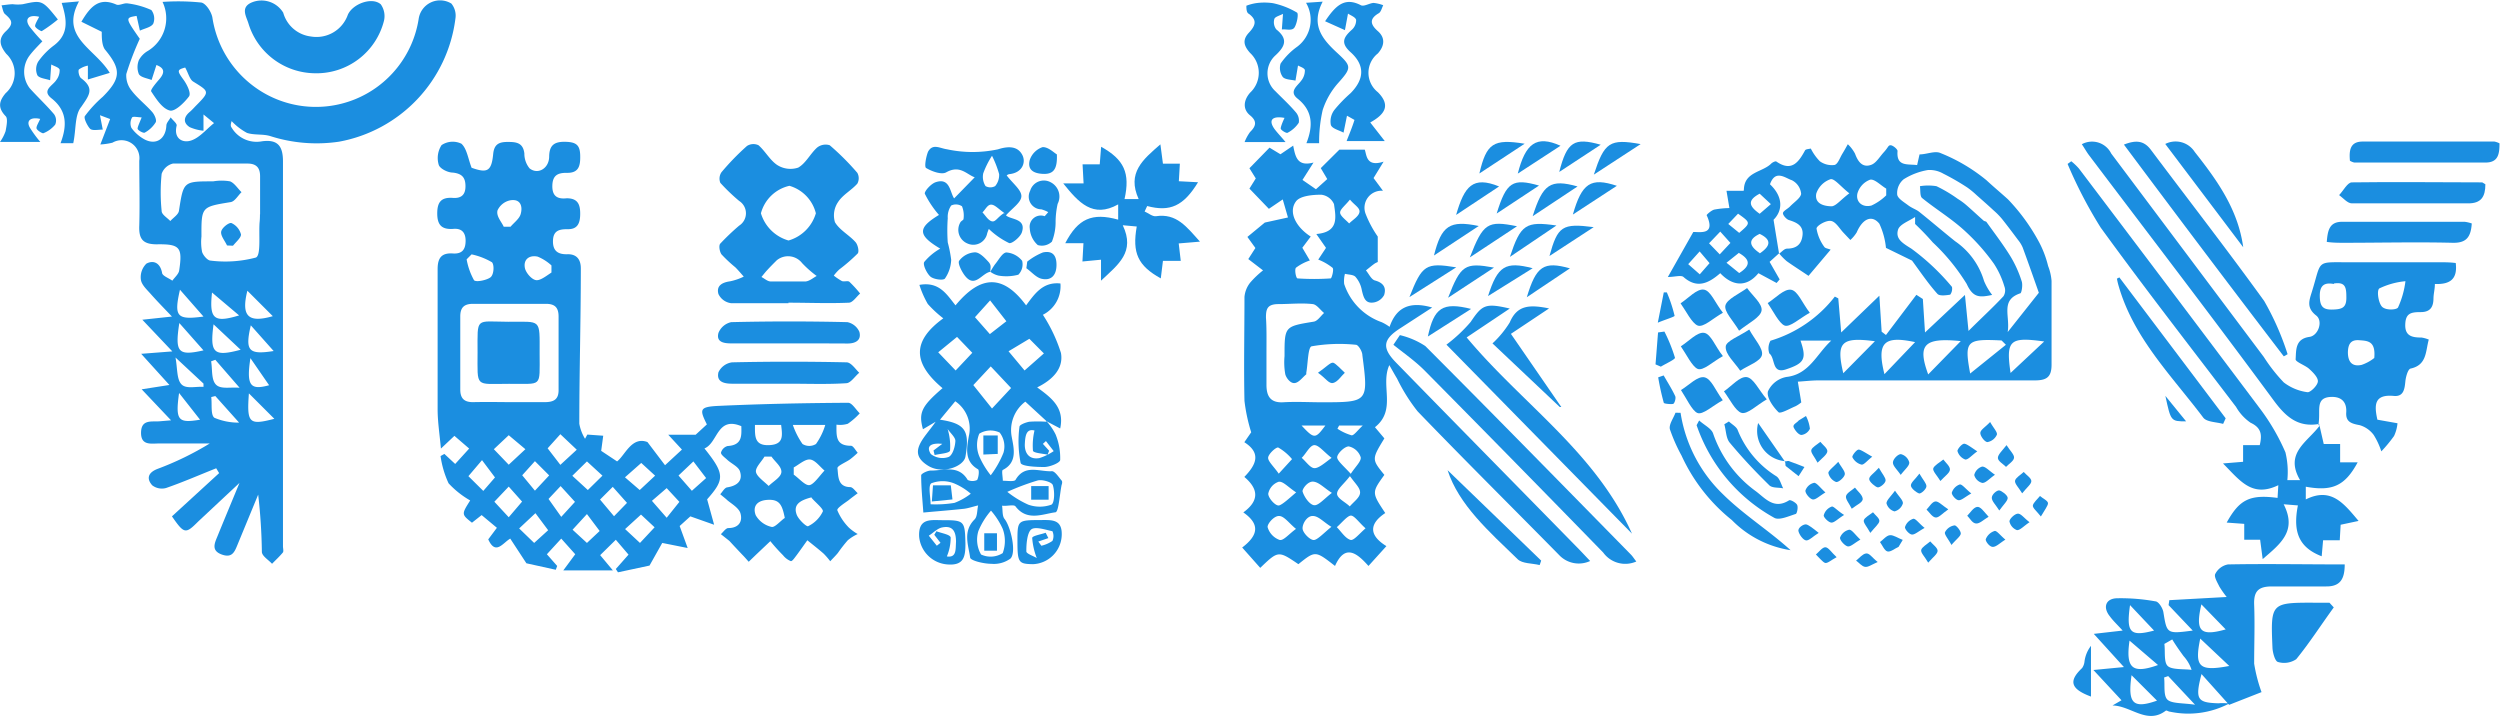 <svg xmlns="http://www.w3.org/2000/svg" viewBox="0 0 196.57 56.29"><defs><style>.cls-1{fill:#1b8ee0;}</style></defs><g id="Layer_2" data-name="Layer 2"><g id="Layer_1-2" data-name="Layer 1"><path class="cls-1" d="M13.45,33.05l-2.31-2.44,2.18-.34L11.1,27.82l2.45-.19-2.36-2.49,2.33-.25c-.61-.64-1.13-1.17-1.62-1.72-.31-.36-.75-.74-.82-1.16a1.49,1.49,0,0,1,.43-1.28c.53-.29,1.07-.09,1.23.7,0,.26.53.43.81.64.19-.27.5-.52.54-.81.27-1.81.07-2.08-1.76-2.05-1.1,0-1.42-.42-1.38-1.45.05-1.7,0-3.41,0-5.12a1.41,1.41,0,0,0-2.11-1.42,5.42,5.42,0,0,1-.95.14l.77-2-.8-.3.22,1.13c-.35,0-.82.11-1-.07s-.53-.84-.4-1a9.47,9.47,0,0,1,1.4-1.51c1.46-1.46,1.45-2.18.16-3.73C8,3.52,8,2.91,8,2.5l-1.6-.79C7.12.48,7.81-.23,9.15.36c.24.1.61-.15.9-.09A6.44,6.44,0,0,1,11.9.79a1.1,1.1,0,0,1,.15,1.07c-.17.29-.68.37-1.05.55l-.26-1.16c-.9.15-.9.15.25,1.8A22.52,22.52,0,0,0,9.93,5.82a1.88,1.88,0,0,0,.43,1.32c.47.61,1.1,1.09,1.61,1.67.18.21.37.63.27.81a2.32,2.32,0,0,1-.86.81c-.1.06-.55-.18-.56-.31s.16-.49.32-.89c-.26,0-.67-.1-.75,0a.92.92,0,0,0-.06.82,3.07,3.07,0,0,0,1.09.94c.9.43,1.61-.1,1.66-1.11,0-.22.22-.43.34-.65.16.22.51.48.47.65-.25,1,.45,1.39,1.13,1.17s1.21-.9,1.81-1.37L16,9v1.28A3.63,3.63,0,0,1,14.92,10c-.52-.33-.5-.78,0-1.2.19-.16.35-.35.52-.52,1.08-1.09,1-1.09-.24-1.86-.29-.17-.39-.67-.64-1.11-.65.18-.65.25-.1,1,.25.36.57,1,.41,1.26-.38.51-1.12,1.23-1.52,1.12-.59-.15-1.07-.91-1.46-1.5-.08-.12.37-.65.62-.94.57-.65.3-.94-.21-1.14l-.38,1.18c-.35-.14-.84-.2-1-.46a1.46,1.46,0,0,1,0-1.1,1.84,1.84,0,0,1,.66-.7A3,3,0,0,0,12.78.15,17.89,17.89,0,0,1,15.83.2c.36.07.79.73.87,1.18a8.28,8.28,0,0,0,3.15,5.33A8.18,8.18,0,0,0,32.92,1.48,1.7,1.7,0,0,1,35.49.28a1.49,1.49,0,0,1,.32,1.17,11.27,11.27,0,0,1-9.15,9.69,11.94,11.94,0,0,1-5.41-.44c-.59-.18-1.26-.06-1.83-.25a4.73,4.73,0,0,1-1.21-.93c0,.05-.14.35,0,.51a2.28,2.28,0,0,0,2.39,1.08c1.21-.16,1.65.34,1.65,1.58,0,10.09,0,20.17,0,30.26,0,.16.06.38,0,.48-.26.32-.57.6-.86.9-.28-.31-.78-.6-.8-.93a43.72,43.72,0,0,0-.29-4.51l-1.65,4c-.23.57-.45,1-1.24.7s-.55-.85-.33-1.38c.55-1.35,1.11-2.69,1.75-4.24L15.59,41c-1,1-1.1,1-2.07-.4l3.71-3.4L17,36.82c-1.31.52-2.61,1.09-3.94,1.55a1.24,1.24,0,0,1-1.09-.21c-.47-.53-.33-1,.41-1.29a23.56,23.56,0,0,0,4.11-2c-1.34,0-2.69,0-4,0-.61,0-1.41.18-1.4-.85s.77-.86,1.4-.89Zm7-16.19c0-1,0-2,0-3,0-.68-.3-1-1-1-1.95,0-3.9,0-5.85,0a1.25,1.25,0,0,0-.89.81,14.25,14.25,0,0,0,0,2.92c0,.28.44.53.68.79.23-.26.63-.5.68-.8.36-2.32.34-2.32,2.69-2.32a3.91,3.91,0,0,1,1.33,0c.35.14.6.56.9.85-.28.27-.53.73-.85.78-2.3.38-2.31.35-2.3,2.71a4,4,0,0,0,.05,1.21c.09.28.43.67.66.68a9.36,9.36,0,0,0,3.57-.24c.41-.17.22-1.78.29-2.74A5.93,5.93,0,0,0,20.44,16.86Zm-1,6c-.5,2,.06,2.56,2,2ZM16.67,23c-.22,2.07.13,2.41,2.13,1.8Zm.26,8.14-.32.08c.07.57-.06,1.41.25,1.63a4.83,4.83,0,0,0,1.94.38Zm0-2.85-.33.12c.11.63,0,1.44.38,1.83s1.15.18,1.86.25Zm4.63-.64-1.84-2.07C19.25,27.6,19.55,27.91,21.52,27.6Zm-4.77-2.15c-.3,2.27,0,2.57,2.13,2ZM16,27.55l-1.9-2.15C13.74,27.72,14,28,16,27.55Zm0-2.66-1.85-2.11C13.66,24.92,13.91,25.17,16,24.89ZM13.8,28.11c.16.89.09,1.7.46,2.1s1.14.16,1.74.21l0-.26Zm5.77,2.82c-.17,2.35,0,2.52,2,2Zm1.59-.64-1.47-2.13C19.35,30.36,19.7,30.69,21.16,30.29ZM15.73,33,14.08,30.9C13.78,33.07,14,33.29,15.73,33Z"></path><path class="cls-1" d="M58.29,33.51c-1.92-.81-1.84,1.32-2.9,1.75,1.6,2,1.6,2.43.21,4l.55,2-1.87-.66-.84.76.63,1.73-2-.4-1,1.78L48.59,45l-.17-.26,1-1.13-1-1.17-1.23,1.21,1,1.2H44.29l.94-1.27-1.1-1.23L43,43.58l.81.92-.11.3-2.31-.51-1.27-1.94c-.59.34-1.15,1.34-1.73.06l.68-.91-1.2-1-.76.6c-.83-.66-.83-.66-.14-1.75A7.09,7.09,0,0,1,35.27,38a7.61,7.61,0,0,1-.63-2.14l.3-.17.85.79,1.1-1.21-1.16-1-1.06,1c-.11-1.16-.25-2.07-.26-3,0-3.7,0-7.41,0-11.11,0-.87.3-1.29,1.2-1.23.72.05,1-.31,1-1s-.35-1-1-.93c-.88.05-1.23-.31-1.23-1.22s.33-1.28,1.22-1.22c.64.05,1-.22,1-.91s-.27-1-1-1.08c-.4,0-1-.31-1.1-.6a1.86,1.86,0,0,1,.22-1.56,1.57,1.57,0,0,1,1.56-.11c.43.39.52,1.16.8,1.89,1.23.44,1.57.29,1.7-1.1.08-.77.48-.93,1.14-.93s1.21.05,1.31.91a1.82,1.82,0,0,0,.41,1.17c.66.52,1.53,0,1.54-.92s.42-1.19,1.28-1.17,1.14.27,1.16,1.06-.08,1.41-1.07,1.38c-.65,0-1.1.16-1.12,1s.4,1.08,1.13,1c.9,0,1.07.52,1.06,1.27s-.25,1.18-1,1.16c-.63,0-1.12.1-1.14.91s.4,1.08,1.13,1.06,1.07.41,1.06,1.14c0,4.07-.12,8.13-.12,12.19A3.45,3.45,0,0,0,46,34.5l.18-.33,1.25.09-.16,1.19,1.25.83c.62-.47,1.15-2,2.39-1.52l1.38,1.82,1.33-1.23-1.08-1.17H54.7l.88-.81C55,32.21,55,32,56.37,31.92c3.43-.16,6.88-.23,10.32-.25.3,0,.61.54.91.83a5.58,5.58,0,0,1-.94.82,2.07,2.07,0,0,1-.89.07c0,.89-.08,1.66,1.14,1.66.18,0,.36.36.53.55a7.19,7.19,0,0,1-.59.51c-.36.26-1.07.53-1,.73.07.58,0,1.45,1,1.46.2,0,.4.31.59.48-.22.17-.46.34-.68.52s-1,.65-.92.83a4.31,4.31,0,0,0,.9,1.35,3.71,3.71,0,0,0,.7.51,3.43,3.43,0,0,0-.78.49,11.12,11.12,0,0,0-.78,1c-.19.23-.4.43-.6.65a5.88,5.88,0,0,0-.52-.6c-.41-.36-.85-.7-1.28-1.05-.28.39-.55.78-.84,1.17-.14.18-.34.49-.46.47a1.48,1.48,0,0,1-.61-.46c-.36-.36-.7-.74-1-1.11l-1.13,1.07-.57.55c-.17-.19-.34-.39-.52-.57-.34-.36-.68-.72-1-1.07L56.68,42c.19-.17.39-.48.59-.48.8,0,1.14-.5.95-1.16-.12-.4-.62-.7-1-1-.19-.18-.39-.33-.59-.5.18-.19.34-.51.55-.54.76-.12,1.25-.5,1-1.26-.12-.37-.67-.6-1-.91-.19-.18-.5-.39-.49-.56a.74.74,0,0,1,.52-.52C58.39,35,58.3,34.22,58.29,33.51ZM40,31.62c.94,0,1.87,0,2.81,0,.74,0,1.13-.21,1.11-1,0-1.91,0-3.82,0-5.73,0-.73-.31-1-1-1q-2.86,0-5.73,0c-.74,0-1,.33-1,1q0,2.86,0,5.73c0,.73.33,1,1,1C38.1,31.6,39,31.61,40,31.62Zm21.71,9.12c-.2-1-.39-1.47-1.29-1.44s-1.26.51-1,1.21a1.91,1.91,0,0,0,1.25.92C60.91,41.49,61.33,41,61.68,40.74Zm.7-4,0,.58c.43.3.92.9,1.26.82s.78-.74,1.16-1.14c-.37-.31-.73-.82-1.13-.87S62.8,36.55,62.38,36.77Zm1.42,2.36c-1,.25-1.46.61-1.19,1.36.14.39.8,1,.91.91a2.48,2.48,0,0,0,1.15-1.16C64.75,40,64.11,39.5,63.8,39.13ZM60.66,35.9h-.55c-.24.41-.73.86-.67,1.21s.63.74,1,1.1c.37-.37,1-.7,1-1.12S60.94,36.31,60.66,35.9ZM37.08,20l-.39.39a5.23,5.23,0,0,0,.58,1.64c.15.18,1,0,1.29-.22s.31-1,.12-1.19A5.39,5.39,0,0,0,37.08,20Zm6.28,1.41v-.54a3.65,3.65,0,0,0-1.08-.69c-.67-.15-1.16.23-1,.93.1.38.55.89.89.92S43,21.66,43.36,21.43Zm-3.74-3.58.52,0c.28-.33.7-.63.8-1,.17-.59,0-1.22-.82-1.08a1.41,1.41,0,0,0-1,.79C39,17,39.43,17.43,39.62,17.85ZM64.89,33.41H62.34a6,6,0,0,0,.76,1.5,1,1,0,0,0,1.06,0A5.14,5.14,0,0,0,64.89,33.41Zm-3.47,0H59.36c0,.88-.06,1.64,1.12,1.59S61.51,34.22,61.42,33.41Zm-9,7.3,1-1.25-1-1.08-1.16,1Zm-8.36-6.57-1,1.11,1,1.3,1.29-1.19Zm5.24,5.4-1.12-1.26-1,1,1.1,1.31Zm-6.17-.31,1,1.41,1.08-1.18-1.13-1.24ZM40,36.54l1.31-1.22L40,34.22l-1.17,1.1ZM54.4,38.59l1.12-1-1-1.31-1.17,1.11ZM40,40.67l1.05-1.23L40,38.26l-1.13,1.19Zm2.06-4.41-1,1.11,1,1.21,1.12-1.2Zm9.45,1.14-1.09-1-1.28,1.13,1.16,1Zm-4.14,0-1.22-1.12L45,37.41l1.22,1.12ZM42,42.69l1.1-1-1-1.34-1.28,1.2Zm8.32,0,1.15-1.23-1.07-1-1.25,1.14Zm-4.17,0,1-.94-1-1.33-1.13,1.23ZM37.9,36.18l-1.07,1.26L38,38.6l.92-1.06Z"></path><path class="cls-1" d="M98.15,20.37l.56-.87-.63-.87,1.37-1.13,1.82-.4-.41-1.42-1.09.74-1.53-1.59.5-.8-.5-.8,1.58-1.62.86.52,1-.68c.17.84.3,1.68,1.6,1.33l-.87,1.37,1.06.73.89-.8-.51-.86,1.46-1.45h2c.15.42.11,1.39,1.48.94L108,14l.74,1a1.34,1.34,0,0,0-1.35,1.85,8.54,8.54,0,0,0,.94,1.75v2c.12-.05,0,0-.15.07s-.52.39-.78.59c.23.27.42.71.7.79.67.18.92.56.73,1.15a1.14,1.14,0,0,1-.75.57c-.72.15-.86-.35-1-.94a2.17,2.17,0,0,0-.5-1.06c-.16-.18-.54-.17-.83-.24a2.22,2.22,0,0,0-.06.8,4.78,4.78,0,0,0,2.94,3,3.64,3.64,0,0,1,.63.37c.51-1.48,1.52-2.05,3.35-1.52l-2.51,1.63c-1.36.87-1.47,1.53-.34,2.69,4.71,4.83,9.45,9.64,14.17,14.46.34.34.66.69,1.1,1.15a2.12,2.12,0,0,1-2.44-.47c-3.71-3.77-7.46-7.49-11.13-11.3a13.94,13.94,0,0,1-1.61-2.57c-.2-.33-.38-.66-.61-1.06-.73,1.59.6,3.51-1.13,4.88l.74.88c-1,1.64-1,1.64,0,2.87-1,1.39-1,1.39.07,3-1.21.8-1.36,1.71.09,2.6L107.6,44.5c-.89-1-1.84-1.78-2.63,0-1.55-1.21-1.55-1.21-2.88-.14-1.58-1.07-1.58-1.07-3,.29l-1.42-1.6c1.32-1,1.37-1.87.09-2.76,1.29-.94,1.18-1.86.08-2.79.9-.93,1.38-1.85,0-2.73l.54-.78a13.49,13.49,0,0,1-.53-2.47c-.06-2.72,0-5.45,0-8.17a2.1,2.1,0,0,1,.46-1.14,7.35,7.35,0,0,1,1-.95Zm1.43,7.33h0c0,.86,0,1.71,0,2.56s.28,1.43,1.32,1.37,2,0,3,0c3.69,0,3.7,0,3.22-3.7,0-.3-.32-.81-.5-.82a12.69,12.69,0,0,0-3.49.12c-.29.07-.29,1.36-.42,2.08,0,0,0,.1,0,.12-.3.25-.58.65-.91.69s-.66-.39-.74-.69A5.37,5.37,0,0,1,101,28c0-2.35,0-2.33,2.3-2.71.3-.05.54-.44.81-.68-.3-.24-.57-.66-.89-.7-.89-.1-1.79,0-2.68,0s-1,.37-1,1.06C99.6,25.83,99.58,26.77,99.58,27.7Zm3.92-9.3c1.8-.15,1.53-1.34,1.39-2.35a1.25,1.25,0,0,0-1-.74c-.7,0-1.69.09-2,.54-.6.83,0,2,1.17,2.75l-.66.88.59,1a3.81,3.81,0,0,0-1.09.57c-.13.14,0,.83.12.84a19,19,0,0,0,2.61,0c.08,0,.27-.7.15-.83a4.31,4.31,0,0,0-1.13-.65l.61-.92Zm3.87,23.14c-.5-.44-.88-1-1.15-1s-.74.59-1.11.91c.35.35.66.87,1.07,1C106.43,42.53,106.85,42,107.37,41.54ZM104.7,36c-.58-.44-1-1-1.35-1s-.64.65-1,1c.34.29.67.8,1,.81S104.14,36.42,104.7,36Zm0,2.74c-.63-.41-1-.83-1.44-.87s-.89.6-.84.78c.13.43.53,1,.88,1.07S104.11,39.22,104.73,38.75Zm1.43-1.29c-.46.61-1,1-1,1.37s.66.66,1,1c.29-.35.78-.68.81-1.06S106.58,38.05,106.16,37.46Zm-4.25,4.12c-.56-.47-.92-1-1.32-1s-.92.62-.89.88a1.51,1.51,0,0,0,.93,1C100.9,42.55,101.33,42,101.91,41.58Zm2.78-.16c-.63-.39-1-.85-1.46-.84s-.81.65-.78,1,.61.92.9.89S104.11,41.89,104.69,41.42Zm-2.77-2.71c-.61-.4-1-.87-1.35-.82a1.24,1.24,0,0,0-.82.94c0,.35.59,1,.86.92S101.35,39.2,101.92,38.71Zm4.31-1.43c.38-.59.85-1,.79-1.32a1.28,1.28,0,0,0-.94-.85c-.34,0-.94.6-.91.88S105.73,36.72,106.23,37.28Zm-5.68,0,1.07-1.17a4,4,0,0,0-1.08-.91c-.17-.06-.8.52-.8.81S100.17,36.7,100.55,37.25Zm5.6-21.55c-.34.43-.76.74-.75,1s.45.57.71.85c.29-.29.74-.54.81-.88S106.5,16.13,106.15,15.7Zm-3.78,17.74c1,1.07,1.08,1.06,1.87,0Zm2.95,0-.13.25a4,4,0,0,0,1.12.52c.19,0,.44-.37.87-.77Z"></path><path class="cls-1" d="M139.88,19.92l-.74.67.79,1.38-.24.28-1.43-.77c-.9,1.1-2,1.06-3,0-.95.83-1.85,1.22-2.89.3-.19-.17-.69,0-1.23,0l2-3.54c.59,0,1.77.24,1.05-1.32,0-.05.37-.38.6-.44a7.16,7.16,0,0,1,1.19-.12L135.75,15h1.37c-.1.17,0,0,0-.12.05-1.37,1.44-1.33,2.13-2,.1-.11.35-.23.42-.18,1.2.83,1.75.06,2.26-.88.06-.1.3-.1.45-.14a3.93,3.93,0,0,0,.71,1,1.61,1.61,0,0,0,1.16.29c.26-.07.42-.57.61-.88s.29-.5.43-.75a2.81,2.81,0,0,1,.57.75c.23.63.59,1.12,1.27.87.39-.14.66-.63,1-1s.33-.53.51-.54.57.31.56.46c-.1,1.24.78,1,1.54,1.1l.19-.84c.57,0,1.22-.31,1.66-.1a13.64,13.64,0,0,1,3.6,2.13c.57.53,1.14,1,1.7,1.51a15.31,15.31,0,0,1,2.46,3.4,8.12,8.12,0,0,1,.69,1.84,4.05,4.05,0,0,1,.27,1.17c0,2.19,0,4.39,0,6.59,0,1-.42,1.23-1.33,1.23-5.66,0-11.31,0-17,0-.51,0-1,.06-1.62.1l.27,1.63a2.52,2.52,0,0,1-.45.3c-.46.19-1.19.62-1.34.47-.43-.42-.95-1.16-.83-1.64a2,2,0,0,1,1.45-1.13c1.8-.2,2.38-1.81,3.53-2.86h-2.42c.49,1.43.33,1.78-1.16,2.27-1.12.36-.8-.88-1.29-1.26a1.21,1.21,0,0,1,.09-1,10.06,10.06,0,0,0,5.06-3.47l.27.14.23,2.68,3-2.89.18,2.83.34.26,2.39-3.16.51.33.17,2.63,3.14-2.95.28,2.83c1-1,1.91-1.83,2.75-2.73a.86.86,0,0,0,.07-.77,6.73,6.73,0,0,0-.82-1.78,16.29,16.29,0,0,0-2.23-2.53c-1.07-1-2.3-1.73-3.42-2.64-.18-.15-.12-.61-.17-.93a4,4,0,0,1,1.3,0,10.9,10.9,0,0,1,1.68,1,5,5,0,0,1,.66.48c.46.4.91.82,1.37,1.23.06.05.18.05.22.1.63.88,1.29,1.74,1.86,2.66a9,9,0,0,1,.91,2c.1.28,0,.91-.1.95-1.6.53-.79,1.78-1,3.05l2.45-3.09c-.27-.77-.76-2.17-1.27-3.56a2.49,2.49,0,0,0-.37-.6c-.41-.55-.83-1.11-1.26-1.65a5.78,5.78,0,0,0-.65-.66c-.45-.42-.91-.82-1.36-1.22a6.63,6.63,0,0,0-.72-.59,18.84,18.84,0,0,0-1.89-1.09,2.15,2.15,0,0,0-1.21-.28,5.23,5.23,0,0,0-1.89.72,1.41,1.41,0,0,0-.52,1.17c0,.32.52.62.85.87s.62.32.89.53c.95.76,1.87,1.55,2.82,2.31A5.77,5.77,0,0,1,156,22.09a4.82,4.82,0,0,0,.64,1.1c-1,.21-1.5.23-2-.86a15.82,15.82,0,0,0-2.67-3.27c-.44-.51-.92-1-1.39-1.45l0-.55c-.47.32-1.21.57-1.34,1-.22.73.36,1.06,1.06,1.5a17.93,17.93,0,0,1,3.18,3,.78.78,0,0,1-.14.61c-.33.05-.83.12-1-.06-.65-.72-1.2-1.52-2-2.62l-2.05-1a5.83,5.83,0,0,0-.52-1.9c-.59-.73-1.32-.39-1.78.68a2.8,2.8,0,0,1-.5.6l-.53-.56c-.32-.33-.61-.88-1-.94s-1.13.38-1.13.6a3.34,3.34,0,0,0,.61,1.44c.07.12.32.14.5.22l-1.74,2.06c-.65-.44-1.19-.78-1.71-1.15a4.78,4.78,0,0,1-.59-.6c.2-.14.39-.38.6-.39.71,0,1.15-.3,1.23-1.06s-.47-1-1.08-1.19c-.2-.07-.48-.39-.46-.55s.37-.33.55-.51c.32-.34.84-.67.88-1a1.33,1.33,0,0,0-.73-1.07c-.52-.17-1.3-.87-1.72.32,1.06,1,1,2.08.28,2.79C139.62,18.33,139.75,19.13,139.88,19.92Zm8.29,9.5,2.41-2.52C148.11,26.37,147.55,26.94,148.17,29.42Zm6.74-.05,2.81-2.26-.34-.34C154.6,26.63,154.44,26.8,154.91,29.37Zm-10,0,2.51-2.54C144.77,26.48,144.35,26.9,144.94,29.37Zm9.26-2.55c-2.89-.29-3.42.27-2.56,2.62Zm3.89,2.53,2.67-2.5C158,26.47,157.71,26.75,158.09,29.35ZM145.41,15.2c-.69-.54-1.17-1.18-1.48-1.11a1.8,1.8,0,0,0-1.12,1.13c-.15.81.62,1,1.24,1C144.41,16.15,144.73,15.71,145.41,15.2Zm2.9.16v-.53c-.43-.25-.92-.78-1.27-.7a1.63,1.63,0,0,0-1,1.1c-.13.67.42,1.11,1.11.93A4.14,4.14,0,0,0,148.31,15.36ZM135.22,20l.84-.9-.8-.89-.88.92Zm-1.57,1.57.77-.88-.78-.92-.9,1Zm4.71-1.64c.82-.56,1-1.06,0-1.54C137.43,18.83,137.51,19.32,138.36,19.9Zm0-4.7c-1.09.57-.74,1.05,0,1.58l.88-.76Zm-1.67,4.68-.94.75,1,.81C137.69,20.87,137.61,20.39,136.71,19.88Zm.06-1.6c.92-.79.92-.79-.09-1.51l-.77.81Z"></path><path class="cls-1" d="M182.37,33.33c-1.67.3-2.63-.54-3.59-1.84C174,25,169.11,18.63,164.26,12.21c-.19-.25-.34-.53-.57-.87a1.68,1.68,0,0,1,2.31.73l12,16a13,13,0,0,0,1.57,2,3.88,3.88,0,0,0,1.88.77c.23,0,.78-.53.8-.85s-.4-.73-.7-1-1.06-.53-1.05-.74c.05-.7-.05-1.6,1.08-1.76.7-.09,1.1-1.24.54-1.68-.76-.59-.57-1.14-.36-1.81.84-2.67.23-2.36,3.17-2.38,2.28,0,4.56,0,6.83,0,.44,0,.87,0,1.33.06.16,1.31-.49,1.69-1.64,1.65,0,.4-.1.75-.11,1.1,0,.67-.22,1.11-1,1.11s-1.2.09-1.22,1,.59,1,1.28,1a2.55,2.55,0,0,1,.57.16c-.26.93-.14,2-1.43,2.28-.21.05-.37.63-.41,1-.06.62-.14,1.23-.92,1.15-1.53-.14-1.54.71-1.28,1.87l1.58.28a3,3,0,0,1-.27,1,11.37,11.37,0,0,1-1,1.21,5.87,5.87,0,0,0-.6-1.29,2.12,2.12,0,0,0-1.1-.77c-.66-.12-1.11-.26-1.06-1s-.3-1.26-1.21-1.22-.92.6-.92,1.25c0,.32,0,.65-.07,1Zm1.14-11c-.68-.13-1.11.05-1.11.91s.25,1.12,1,1.1,1.09-.14,1.09-.93S184.44,22.15,183.51,22.29Zm3.17,5.86c.14-1.39-.51-1.39-1.19-1.44s-.86.34-.88.94c0,.79.35,1.16,1.08,1A3.3,3.3,0,0,0,186.68,28.15Zm2.46-6.08a6,6,0,0,0-2.06.57c-.21.17-.08,1.08.19,1.41s1.15.29,1.28.09A7,7,0,0,0,189.14,22.07Z"></path><path class="cls-1" d="M82.26,33.09l-1.64-1.51a2.8,2.8,0,0,0-1.07,2.77c.15.84.49,2-.7,2.6-.11.06,0,.56,0,.85.34,0,.9.09,1-.07.73-1.26,1.89-.62,2.86-.68.24,0,.53.46.76.73.07.07.05.24,0,.36-.15.75-.23,2.11-.48,2.14-1,.13-2.23.73-3.14-.46-.13-.18-.69,0-1.06-.06.06.36,0,.81.2,1.05.48.61.95,2.61.46,3.11a2.22,2.22,0,0,1-1.52.41c-.58,0-1.62-.25-1.65-.49-.14-1-.59-2.06.35-3,.23-.23.19-.73.28-1.1-.36.08-.72.21-1.08.26-1.08.12-2.16.2-3.23.3-.07-1-.17-1.95-.17-2.93,0-.13.53-.39.79-.37,1,0,2.15-.47,2.87.74a.88.88,0,0,0,.74,0c.13-.23.18-.77.07-.84-1.12-.64-.87-1.74-.72-2.62a2.6,2.6,0,0,0-1.07-2.73L73.91,33c2,.3,2.35.87,2,2.91-.15.78-1.81,1.4-2.92.72-1.72-1.05-.32-2.16.58-3.47l-1,.59c-.36-1.3-.11-1.81,1.54-3.23-2.38-2-2.38-3.72.06-5.49a8.83,8.83,0,0,1-1.22-1.13,7.56,7.56,0,0,1-.66-1.5c1.56-.28,2.15.75,2.84,1.61,2-2.42,3.75-2.43,5.55,0,.67-.9,1.32-1.87,2.7-1.72A2.51,2.51,0,0,1,82,24.75a12.21,12.21,0,0,1,1.42,3c.22,1.21-.64,2.11-1.87,2.71,1.11.81,2.17,1.59,1.81,3.23l-1.08-.57Zm-4.41-9.47-1.19,1.32,1.17,1.33,1.71-1.33-.38.36Zm-2.6,2.87L73.77,27.7l1.37,1.43,1.31-1.39Zm5.28-.26.57.31-1.8,1.08,1.26,1.51,1.52-1.34Zm-4,4.05L78,32.12l1.5-1.61-1.6-1.7Zm1.4,9.86a5.82,5.82,0,0,0-1,1.61,2.32,2.32,0,0,0,.21,1.85,1.77,1.77,0,0,0,1.7-.11,2.74,2.74,0,0,0,0-1.91A5.79,5.79,0,0,0,77.91,40.14Zm1.28-1.46a7.65,7.65,0,0,0,1.64,1,2.7,2.7,0,0,0,1.82,0c.25-.13.27-1.06.11-1.54-.08-.24-.84-.46-1.2-.36A19,19,0,0,0,79.19,38.68ZM77.9,37.37a7.65,7.65,0,0,0,1-1.77,1.77,1.77,0,0,0-.3-1.59A1.68,1.68,0,0,0,77,34.1a2.32,2.32,0,0,0,0,1.78A6.49,6.49,0,0,0,77.9,37.37Zm-1.57,1.45A4.85,4.85,0,0,0,75,38a2.44,2.44,0,0,0-1.77,0c-.27.18-.06,1.08-.06,1.65a9,9,0,0,0,1.88-.11A5,5,0,0,0,76.33,38.82ZM74.09,34.9c-.85-.09-1.31.15-.9.8a1.47,1.47,0,0,0,1.4.23c.32-.15.51-.81.53-1.26,0-.29-.38-.6-.61-.94a4.68,4.68,0,0,1,.19,1.7c-.07.22-.79.24-1.21.35l-.09-.36Z"></path><path class="cls-1" d="M182.35,33.34l.36,1.57H184v1.44h1.38c-1,1.86-2,2.3-4.08,1.92v1c2-1,3,.33,4.15,1.69l-1.41.3-.07,1.22h-1.31l-.11,1.26c-1.73-.67-2.3-1.84-1.87-4l-1.12-.09c1.07,2.1-.24,3.1-1.65,4.31l-.2-1.52h-1.25V41.19l-1.38-.1c1-1.82,1.83-2.23,4-1.94l.06-1c-2.07,1-3-.35-4.35-1.71l1.58-.13V35h1.31c.18-.77.16-1.35-.72-1.76A3.77,3.77,0,0,1,175.82,32c-3.57-4.69-7.19-9.34-10.65-14.11a35.24,35.24,0,0,1-2.6-5l.29-.21a4.64,4.64,0,0,1,.6.57q7.18,9.48,14.33,19a16.83,16.83,0,0,1,1.91,3.32,6.59,6.59,0,0,1,.15,2.18h1c-1.26-2.15.61-3,1.56-4.31Z"></path><path class="cls-1" d="M175.29,55.31a6.9,6.9,0,0,1-4.66.65c-.12,0-.28-.13-.34-.08-1.47,1.12-2.74-.39-4.19-.41l.71-.41-2.21-2.38,2.4-.23-2.37-2.61,2.27-.26c-.44-.48-.76-.78-1-1.11-.58-.71-.34-1.41.56-1.43a15.38,15.38,0,0,1,3,.24c.26,0,.58.52.64.84.28,1.72.26,1.73,2.31,1.46l-1.9-2,.06-.39,4.51-.25a7.83,7.83,0,0,1-.57-.81c-.16-.33-.44-.78-.33-1a1.41,1.41,0,0,1,1-.75c3-.06,6.08,0,9.18,0,0,1.17-.37,1.74-1.46,1.73-1.42,0-2.85,0-4.27,0-1.08,0-1.43.4-1.39,1.44.06,1.54,0,3.09,0,4.63a12.17,12.17,0,0,0,.58,2.24l-2.55,1L173.1,53c-.52,2-.34,2.25,1.34,2.3C174.72,55.27,175,55.29,175.29,55.31Zm0-2.94L173,50.21C172.54,52.43,172.89,52.81,175.25,52.37Zm-7.85-2c-.31,2.16.2,2.65,2.24,1.92Zm.16,2.72c-.32,2.24.12,2.66,2,2Zm2.88.07-.32.11c.07.61-.07,1.44.27,1.75s1.21.25,2.16.39Zm-3-5.58c-.31,2.17,0,2.5,1.89,2Zm7.61,2-2-2.06C172.6,49.64,173,50.05,175,49.49Zm-4.28.69-.63.36c.08.61-.06,1.46.28,1.75s1.23.21,1.86.29a3,3,0,0,0-.63-1.08C171.31,51.07,171,50.62,170.74,50.18Z"></path><path class="cls-1" d="M62,23.84c-1.5,0-3,0-4.51,0a1.28,1.28,0,0,1-1-.72c-.18-.64.27-.91.91-1a4.46,4.46,0,0,0,1.08-.37c-.22-.25-.43-.5-.66-.73A10.83,10.83,0,0,1,56.73,20c-.15-.21-.23-.69-.1-.84a18.21,18.21,0,0,1,1.49-1.42,1.15,1.15,0,0,0,0-1.94,15.3,15.3,0,0,1-1.48-1.42.89.89,0,0,1,.09-.84,19.74,19.74,0,0,1,2-2.06.93.93,0,0,1,.91-.06c.54.47.9,1.18,1.48,1.56a1.94,1.94,0,0,0,1.64.2c.6-.34.95-1.09,1.48-1.57a1.07,1.07,0,0,1,1-.19,20.21,20.21,0,0,1,2.17,2.17.88.88,0,0,1,0,.85c-.46.52-1.14.87-1.51,1.44a1.86,1.86,0,0,0-.25,1.59c.36.62,1.11,1,1.61,1.56.19.2.31.75.18.9A13.88,13.88,0,0,1,66,21.18a3.42,3.42,0,0,0-.44.49,4.48,4.48,0,0,0,.64.43c.18.07.47-.05.59.06a9.27,9.27,0,0,1,.84.92c-.29.25-.58.71-.88.72-1.59.07-3.17,0-4.76,0ZM62,18.91a3.15,3.15,0,0,0,2.15-2.14,3,3,0,0,0-2.08-2.16,3,3,0,0,0-2.24,2.16A3.17,3.17,0,0,0,62,18.91Zm2.2,2.78a8.67,8.67,0,0,1-1.13-1,1.4,1.4,0,0,0-2-.22c-.25.25-.49.49-.72.74s-.32.38-.48.57c.24.12.47.34.71.35.93,0,1.86,0,2.78,0C63.69,22.08,63.93,21.85,64.23,21.69Z"></path><path class="cls-1" d="M90,16.63c.3.13.62.41.89.37,1.62-.24,2.4.82,3.46,2l-1.67.14.16,1.37H91.44l-.17,1.38c-1.8-1-2.26-2-1.89-4.08l-1.1-.1c1,2.11-.35,3.08-1.71,4.36V20.42l-1.46.14.08-1.44H83.76c1-1.93,2.11-2.42,4.16-1.85v-1.2c-2,1.12-3.12-.16-4.32-1.65h1.6l-.08-1.5h1.35l.11-1.38c1.8,1,2.3,2.06,1.84,4.11l1.11,0c-.94-2.06.34-3.11,1.71-4.3l.2,1.52h1.33l-.08,1.38,1.51.08c-1.14,1.87-2.2,2.35-4,1.87Z"></path><path class="cls-1" d="M79.16,13.8c.48.63,1.16,1.14,1.15,1.63s-.73.95-1.21,1.5c.33.35,1.64.22,1.24,1.36-.14.37-.79.9-1,.82A6.12,6.12,0,0,1,77.75,18s-.07.16-.13.35a1.11,1.11,0,0,1-1.54.8,1.16,1.16,0,0,1-.56-1.68c.06-.1.24-.17.24-.25a1.94,1.94,0,0,0-.12-1,.86.86,0,0,0-.85-.06,1.58,1.58,0,0,0-.27,1,13.39,13.39,0,0,0,0,1.9,10,10,0,0,1,.27,1.37,2.78,2.78,0,0,1-.49,1.47c-.13.17-.88.07-1.14-.15s-.62-.92-.49-1.15a4.5,4.5,0,0,1,1.26-1.05c-1.8-1.07-1.78-1.63-.1-2.65a7.76,7.76,0,0,1-1.11-1.66c-.07-.18.49-.81.87-.92,1.11-.36,1.1.8,1.43,1.28l1.62-1.66c-.62-.21-1.16-1-2.24-.39-.36.21-1.13-.07-1.58-.34-.16-.09,0-.91.15-1.28.37-.67.92-.27,1.5-.19a9.54,9.54,0,0,0,4,0c1-.32,1.6-.15,1.91.44s0,1.4-1,1.51C79.24,13.7,79.12,13.82,79.16,13.8ZM78,12.25a6.76,6.76,0,0,0-.69,1.38,1.35,1.35,0,0,0,.18,1,.76.76,0,0,0,.76,0,1.35,1.35,0,0,0,.31-.94A8,8,0,0,0,78,12.25Zm1,4.52c-.51-.35-.78-.68-1.07-.68s-.45.39-.68.61c.24.25.44.62.73.7S78.41,17.1,78.92,16.77Z"></path><path class="cls-1" d="M24.73,5.76a5.52,5.52,0,0,1-5.19-3.9c-.16-.55-.67-1.28.26-1.67A2,2,0,0,1,22.27,1a2.58,2.58,0,0,0,2.18,1.87,2.61,2.61,0,0,0,2.9-1.71c.39-.87,1.91-1.42,2.59-.82a1.6,1.6,0,0,1,.25,1.3A5.47,5.47,0,0,1,24.73,5.76Z"></path><path class="cls-1" d="M110.07,26.35a6.22,6.22,0,0,1,2,.86c5.42,5.43,10.79,10.92,16.16,16.39.14.14.24.31.43.55a2.14,2.14,0,0,1-2.6-.7q-7-7.19-14.07-14.34c-.74-.74-1.62-1.35-2.43-2Z"></path><path class="cls-1" d="M113.73,27.1a12,12,0,0,0,1.9-1.78c.91-1.35,1.15-1.51,3.08-1.06l-3.39,2.27c4.34,5.21,10.12,9,13,15.43Z"></path><path class="cls-1" d="M167,11.37c1-.4,1.6-.28,2.12.41,3,4,6,7.86,8.91,11.89a21.54,21.54,0,0,1,1.84,4.18l-.3.17C175.36,22.52,171.2,17,167,11.37Z"></path><path class="cls-1" d="M3.17,11.16H0a3.3,3.3,0,0,0,.44-.85c.07-.39.2-1,0-1.18-.64-.67-.51-1.19,0-1.8a2.09,2.09,0,0,0,.05-3.1C0,3.61-.18,3.06.47,2.45S.92,1.57.41,1.12C.24,1,.21.66.12.42.41.39.7.34,1,.33a3.13,3.13,0,0,0,.8,0C3.3,0,3.33,0,4.55,1.53a11.39,11.39,0,0,1-1.27.92c-.08,0-.51-.25-.52-.4s.2-.49.32-.73c-.82-.2-1.18.17-.75.78a13.86,13.86,0,0,0,1,1.15c-.39.41-.73.75-1,1.11a2.13,2.13,0,0,0,0,2.57c.63.7,1.32,1.34,1.92,2.05a.84.84,0,0,1,.09.82,2.31,2.31,0,0,1-.94.68c-.11,0-.51-.24-.53-.4s.19-.49.29-.73c-.74-.17-1.13.13-.81.69A9.17,9.17,0,0,0,3.17,11.16Z"></path><path class="cls-1" d="M107.74,9.63l1.14,1.46h-3c.2-.51.44-1.08.62-1.66,0,0-.4-.23-.59-.33l-.27,1.33c-.37-.2-.92-.32-1-.62a1.49,1.49,0,0,1,.29-1.18,11,11,0,0,1,1.26-1.3c1.09-1.1,1.15-2.2,0-3.23-.8-.72-.55-1.17.09-1.75a1,1,0,0,0,.35-.79c-.06-.22-.45-.36-.64-.49l-.24,1.3-1.56-.7C105,.46,105.71-.26,107,.41c.24.13.67-.16,1-.18a3,3,0,0,1,.76.18c-.11.22-.17.52-.35.63-.78.45-.65.9-.07,1.41s.54,1.14,0,1.75a1.94,1.94,0,0,0,0,3.05C109.38,8.3,108.87,9,107.74,9.63Z"></path><path class="cls-1" d="M101,9.27c-1-.18-1.29.19-.77.9.22.29.47.54.85,1H97.86a3.49,3.49,0,0,1,.43-.79c.46-.45.58-.84,0-1.31s-.53-1.17,0-1.78a2.13,2.13,0,0,0,0-3.13c-.47-.53-.64-1-.09-1.59s.64-1,0-1.48C98,1,98,.66,98,.45a3.86,3.86,0,0,1,.74-.2,4.7,4.7,0,0,1,1.35,0,6.21,6.21,0,0,1,1.89.74c.14.09,0,.85-.19,1.16s-.66.12-1,.17l.09-1.23c-.26.14-.62.22-.68.4a.93.93,0,0,0,.15.82c.94.75.71,1.33-.07,2.05a1.9,1.9,0,0,0,0,2.81c.54.55,1.11,1.07,1.61,1.66a1,1,0,0,1,.23.82,2.33,2.33,0,0,1-.88.79c-.09.06-.54-.21-.54-.34S100.84,9.6,101,9.27Z"></path><path class="cls-1" d="M103.72,11.26h-1c.54-1.37.51-2.55-.7-3.51-.7-.56,0-1,.28-1.39a1.29,1.29,0,0,0,.3-.83c0-.18-.42-.3-.54-.38l-.2,1.19c-.33-.08-.81-.07-1-.29A1.21,1.21,0,0,1,100.69,5,5.4,5.4,0,0,1,102,3.67a2.64,2.64,0,0,0,.69-3.45L104,.13c-.94,1.81-.07,2.91,1.11,4s1.19,1.19.06,2.45A6,6,0,0,0,104,8.65,11.25,11.25,0,0,0,103.72,11.26Z"></path><path class="cls-1" d="M5.76,11.26h-1c.52-1.37.52-2.55-.7-3.52-.82-.64.09-1,.37-1.45a1.26,1.26,0,0,0,.26-.81c-.06-.19-.44-.28-.66-.41L3.94,6.31c-.34-.12-.84-.15-1-.39A1.19,1.19,0,0,1,3,4.85a5.59,5.59,0,0,1,1.27-1.3c1.15-.89,1-2,.58-3.32L6.21.11C4.69,2.93,7.45,3.79,8.63,5.73l-1.72.52V5.16a1.75,1.75,0,0,0-.7.3c-.09.09,0,.58.18.7,1.08.81.6,1.36,0,2.24C5.86,9.05,6,10.13,5.76,11.26Z"></path><path class="cls-1" d="M184.77,12.64c-.07-.8,0-1.51,1-1.51q5.19,0,10.36,0a1.6,1.6,0,0,1,.4.14c0,.78-.07,1.5-1.07,1.51-3.45,0-6.9,0-10.35,0A1.19,1.19,0,0,1,184.77,12.64Z"></path><path class="cls-1" d="M195.42,14.49c0,1-.35,1.5-1.34,1.5-3.05,0-6.11,0-9.16,0-.34,0-.68-.42-1-.65.33-.34.66-1,1-1,3.41-.05,6.83,0,10.24,0C195.2,14.34,195.27,14.41,195.42,14.49Z"></path><path class="cls-1" d="M62,27c-1.51,0-3,0-4.51,0-.58,0-1.19-.1-1-.82a1.4,1.4,0,0,1,1-.85q4.56-.11,9.14,0a1.32,1.32,0,0,1,.94.76c.18.66-.3.92-.93.92C65.08,27,63.54,27,62,27Z"></path><path class="cls-1" d="M62.07,30.17h-4.5c-.63,0-1.26-.14-1.08-.9a1.39,1.39,0,0,1,1.07-.78q4.48-.1,9,0c.36,0,.7.53,1,.82-.34.28-.67.8-1,.82C65.07,30.23,63.57,30.17,62.07,30.17Z"></path><path class="cls-1" d="M194.35,17.57c-.07,1.08-.43,1.55-1.52,1.52-2.84-.07-5.69,0-8.53,0-.43,0-.86,0-1.35-.07.07-.91.21-1.59,1.22-1.58h9.63A2.76,2.76,0,0,1,194.35,17.57Z"></path><path class="cls-1" d="M166.64,21.81,175,32.89l-.2.44c-.53-.15-1.29-.14-1.56-.49-2.48-3.29-5.48-6.25-6.66-10.37a5.07,5.07,0,0,1-.13-.56Z"></path><path class="cls-1" d="M183.5,47.76c-1,1.37-1.89,2.77-2.95,4.07a1.69,1.69,0,0,1-1.44.22c-.23-.06-.41-.72-.43-1.11-.15-3.56-.14-3.56,3.4-3.55h1.08Z"></path><path class="cls-1" d="M132.14,32.46a11.27,11.27,0,0,0,3.3,6.37c1.63,1.62,3.63,2.87,5.35,4.43a8.21,8.21,0,0,1-4.62-2.37,13.89,13.89,0,0,1-3.95-5.06,13.18,13.18,0,0,1-.92-2.08c-.09-.38.28-.86.44-1.3Z"></path><path class="cls-1" d="M121.06,44.43c-.59-.15-1.36-.1-1.73-.46-2.24-2.17-4.62-4.26-5.51-7,2.31,2.22,4.83,4.67,7.36,7.11Z"></path><path class="cls-1" d="M170.25,11.32a1.79,1.79,0,0,1,2.32.63c1.76,2.23,3.4,4.51,3.81,7.49Z"></path><path class="cls-1" d="M122.64,32,117.35,27a7.83,7.83,0,0,0,1.36-1.65c.59-1.39,1.59-1.4,3.09-1.1l-3,2L122.76,32Z"></path><path class="cls-1" d="M133.6,33.06c.41.37.94.62,1.09,1a9.33,9.33,0,0,0,3.28,4.5c.79.56,1.48,1.55,2.7.78.1-.07.53.17.63.35s0,.68-.1.72c-.55.17-1.32.53-1.7.3a13.21,13.21,0,0,1-6.1-7.28S133.43,33.38,133.6,33.06Z"></path><path class="cls-1" d="M82.42,16.68a2.45,2.45,0,0,0-.54-.22A1,1,0,0,1,81,15a1.12,1.12,0,0,1,1.61-.67,1.26,1.26,0,0,1,.55,1.7A6.88,6.88,0,0,0,83,17.39,4.21,4.21,0,0,1,82.71,19a1.14,1.14,0,0,1-1.11.27,1.88,1.88,0,0,1-.63-1.3A.88.88,0,0,1,82.14,17S82.28,16.85,82.42,16.68Z"></path><path class="cls-1" d="M82.27,33.1A4.56,4.56,0,0,1,83,34.16a4.89,4.89,0,0,1,.36,2c0,.23-.8.55-1.24.56-.65,0-1.79-.05-1.87-.32a8.75,8.75,0,0,1-.09-2.85c0-.15.49-.34.78-.39a9.65,9.65,0,0,1,1.32,0Zm-.93.75c-.62-.16-.73.36-.76,1.06s.33,1.25,1.14,1.11a4.37,4.37,0,0,0,1.13-.55l-.61-.79L82,34.9l.49.54-.12.31c-.4-.09-1.11-.13-1.15-.31A5.14,5.14,0,0,1,81.34,33.85Z"></path><path class="cls-1" d="M74.17,40.9c1.66,0,1.7.08,1.74,1.83,0,1-.09,1.76-1.42,1.65a2.41,2.41,0,0,1-2.22-2.19C72.2,40.67,73.25,40.91,74.17,40.9Zm.28,2.85c.77.12.68-.55.72-1.14,0-.79-.23-1.31-1.08-1.14-.38.07-.71.43-1.06.65l.63.79.29-.23-.49-.63.17-.28c.39.16,1.07.25,1.12.49A3.83,3.83,0,0,1,74.45,43.75Z"></path><path class="cls-1" d="M80,42.58c0-1.68,0-1.68,1.81-1.69.87,0,1.74-.1,1.67,1.24a2.36,2.36,0,0,1-2.26,2.23C80.1,44.34,80,44.25,80,42.58Zm1.64,0,.24.33a2.47,2.47,0,0,0,.87-.38.92.92,0,0,0,0-.76c-.56-.12-1.38-.4-1.68-.13s-.38,1.12-.37,1.72c0,.18.57.36.82.52a5.42,5.42,0,0,1-.36-1.58c0-.17.69-.28,1.06-.41l.21.42Z"></path><path class="cls-1" d="M135.94,33.14c.24.23.61.42.7.7a7.6,7.6,0,0,0,3.05,3.62c.26.19.35.62.52.94-.38-.09-.89,0-1.13-.28C138,37.06,137,36,136,34.8c-.29-.35-.28-.95-.42-1.44Z"></path><path class="cls-1" d="M135.47,24.59c-.79.44-1.55,1.2-2,1s-.9-1.13-1.33-1.74c.61-.4,1.27-1.15,1.82-1.08S134.86,23.83,135.47,24.59Z"></path><path class="cls-1" d="M137.54,25.91c.4.75,1.11,1.49,1,2s-1.11.83-1.71,1.24c-.42-.63-1.18-1.29-1.14-1.89C135.69,26.82,136.76,26.44,137.54,25.91Z"></path><path class="cls-1" d="M142.3,24.59c-.8.44-1.58,1.19-2,1s-.89-1.14-1.31-1.76c.61-.39,1.29-1.13,1.83-1.05S141.71,23.84,142.3,24.59Z"></path><path class="cls-1" d="M136.74,26c-.45-.77-1.21-1.51-1.07-2s1.1-.91,1.7-1.35c.42.59,1.21,1.23,1.14,1.76S137.51,25.39,136.74,26Z"></path><path class="cls-1" d="M135.47,28c-.8.44-1.57,1.2-2,1s-.88-1.15-1.31-1.77c.62-.39,1.29-1.14,1.83-1.06S134.87,27.26,135.47,28Z"></path><path class="cls-1" d="M138.92,31.4c-.79.45-1.53,1.21-2,1.06s-.92-1.09-1.37-1.69c.6-.41,1.24-1.18,1.78-1.12S138.27,30.64,138.92,31.4Z"></path><path class="cls-1" d="M135.46,31.47c-.8.43-1.58,1.18-2,1s-.87-1.17-1.29-1.8c.63-.38,1.32-1.13,1.86-1S134.88,30.7,135.46,31.47Z"></path><path class="cls-1" d="M77.87,21.37c-.68.11-1.21,1.32-2,.31-.26-.33-.59-1-.45-1.18a1.66,1.66,0,0,1,1.24-.66c.36,0,.77.43,1.06.75s.11.53.16.8Z"></path><path class="cls-1" d="M77.86,21.39a6,6,0,0,1,.37-.6c.29-.34.58-.92.9-.94a1.75,1.75,0,0,1,1.24.66,1.16,1.16,0,0,1-.3,1.09,3.68,3.68,0,0,1-1.56.07,1.77,1.77,0,0,1-.64-.3Z"></path><path class="cls-1" d="M83.1,12.14c.05,1.2-.29,1.58-1.13,1.53s-1.18-.42-1-1.1a1.61,1.61,0,0,1,1-1C82.41,11.54,82.86,12,83.1,12.14Z"></path><path class="cls-1" d="M80.77,20.57A4.91,4.91,0,0,1,82,19.85c.74-.16,1.08.21,1.07,1s-.41,1.24-1.17,1.07c-.44-.1-.8-.55-1.2-.83Z"></path><path class="cls-1" d="M164.41,54.77c-1.62-.6-1.77-1.23-.7-2.24a1.08,1.08,0,0,0,.19-.52,2.55,2.55,0,0,1,.51-1.23Z"></path><path class="cls-1" d="M127.13,14.61l-3.46,2.26C124.38,14.39,125.08,13.93,127.13,14.61Z"></path><path class="cls-1" d="M120.51,17c.8-2.53,1.39-2.94,3.53-2.34Z"></path><path class="cls-1" d="M117.68,16.79c.77-2.49,1.25-2.79,3.33-2.2Z"></path><path class="cls-1" d="M117.87,14.66l-3.38,2.24C115.15,14.63,115.8,13.82,117.87,14.66Z"></path><path class="cls-1" d="M122.7,11.46l-3.36,2.19C119.94,11.29,120.79,10.6,122.7,11.46Z"></path><path class="cls-1" d="M129,11.33l-3.68,2.4C126.15,11.18,126.57,10.89,129,11.33Z"></path><path class="cls-1" d="M116.32,13.64c.56-2.38,1.1-2.74,3.56-2.34Z"></path><path class="cls-1" d="M115.57,20.24c1.05-2.7,1.39-2.92,3.71-2.45Z"></path><path class="cls-1" d="M118.72,20.2c.85-2.56,1.24-2.82,3.66-2.47Z"></path><path class="cls-1" d="M125.31,17.86l-3.48,2.27C122.48,17.78,122.83,17.54,125.31,17.86Z"></path><path class="cls-1" d="M122.6,13.52c.61-2.38,1.17-2.73,3.26-2.14Z"></path><path class="cls-1" d="M116.27,17.77l-3.52,2.32C113.34,17.72,114,17.3,116.27,17.77Z"></path><path class="cls-1" d="M115.67,24.29l-3.4,2.17C112.75,24.19,113.43,23.73,115.67,24.29Z"></path><path class="cls-1" d="M120.05,23.37c.74-2.46,1.33-2.85,3.39-2.27Z"></path><path class="cls-1" d="M110.82,23.36c1-2.54,1.28-2.73,3.68-2.34Z"></path><path class="cls-1" d="M113.86,23.41c1-2.57,1.31-2.79,3.61-2.37Z"></path><path class="cls-1" d="M120.51,21.09,117,23.28C117.76,20.91,118.36,20.53,120.51,21.09Z"></path><path class="cls-1" d="M130.17,28.65c.07-.84.13-1.67.2-2.51l.5-.07a12.5,12.5,0,0,1,.83,2.06c0,.14-.72.46-1.11.7Z"></path><path class="cls-1" d="M140.37,36.26a2.39,2.39,0,0,1-2.13-3l2.12,3.05Z"></path><path class="cls-1" d="M130.81,29.52c.31.54.65,1.07.91,1.63.07.16-.05.58-.17.61s-.7,0-.73-.09a20,20,0,0,1-.44-2Z"></path><path class="cls-1" d="M130.35,25.37l.47-2.38.24,0a11.33,11.33,0,0,1,.61,1.84C131.69,24.9,130.93,25.13,130.35,25.37Z"></path><path class="cls-1" d="M145.6,40c-.22-.44-.51-.76-.45-1s.45-.44.7-.66c.22.29.57.56.61.86S146,39.68,145.6,40Z"></path><path class="cls-1" d="M156.36,40.63c-.43.26-.71.56-1,.53s-.46-.39-.68-.61c.25-.25.47-.63.76-.69S156,40.25,156.36,40.63Z"></path><path class="cls-1" d="M157.77,35c.29.46.62.75.59,1s-.41.48-.63.71c-.23-.23-.62-.44-.64-.69S157.42,35.44,157.77,35Z"></path><path class="cls-1" d="M152.57,37.82c-.27-.44-.63-.79-.56-1s.51-.47.79-.69c.19.26.53.53.52.79S152.94,37.42,152.57,37.82Z"></path><path class="cls-1" d="M143.53,38.72c-.46.27-.77.59-1,.55s-.61-.49-.57-.71a.93.93,0,0,1,.7-.6C142.88,38,143.12,38.35,143.53,38.72Z"></path><path class="cls-1" d="M159,38.79c-.28-.46-.61-.77-.56-1s.44-.45.68-.68c.21.24.6.48.6.72S159.36,38.33,159,38.79Z"></path><path class="cls-1" d="M146.28,42.43c-.45.25-.77.58-1,.53s-.63-.48-.6-.69a1,1,0,0,1,.72-.62C145.62,41.65,145.87,42.05,146.28,42.43Z"></path><path class="cls-1" d="M159.58,41.06c-.46.3-.75.65-1,.62A.94.94,0,0,1,158,41c0-.2.4-.59.65-.61S159.13,40.72,159.58,41.06Z"></path><path class="cls-1" d="M140.36,36.28c.12,0,.26-.08.36,0,.39.13.77.29,1.16.44l-.46.72c-.32-.26-.66-.51-1-.79-.07-.06,0-.23-.08-.35Z"></path><path class="cls-1" d="M149,38.58c.3.46.64.75.62,1a.93.93,0,0,1-.66.63.9.9,0,0,1-.63-.64C148.34,39.32,148.7,39,149,38.58Z"></path><path class="cls-1" d="M156.86,37.33c-.46.32-.73.66-1,.64a.88.88,0,0,1-.63-.62.92.92,0,0,1,.61-.66C156.1,36.66,156.38,37,156.86,37.33Z"></path><path class="cls-1" d="M144.54,36.31c.25.45.56.76.51,1s-.48.62-.68.59a1,1,0,0,1-.61-.71C143.76,37,144.16,36.72,144.54,36.31Z"></path><path class="cls-1" d="M151.61,44.24c-.27-.47-.6-.78-.55-1s.46-.45.71-.67c.21.25.58.5.58.74S152,43.8,151.61,44.24Z"></path><path class="cls-1" d="M156.48,33.18c.26.47.59.8.53,1a1,1,0,0,1-.74.58c-.21,0-.57-.47-.56-.72S156.1,33.59,156.48,33.18Z"></path><path class="cls-1" d="M142.91,36.38c-.24-.47-.55-.79-.49-1s.46-.43.71-.64c.2.25.57.51.55.75S143.3,36,142.91,36.38Z"></path><path class="cls-1" d="M153.19,40.05c-.47.32-.74.67-1,.64s-.48-.4-.71-.62c.22-.23.43-.6.68-.64S152.7,39.73,153.19,40.05Z"></path><path class="cls-1" d="M145,40.49c-.5.31-.77.61-1,.6s-.64-.43-.6-.58a1,1,0,0,1,.63-.68C144.17,39.79,144.46,40.15,145,40.49Z"></path><path class="cls-1" d="M143,41.9c-.47.29-.77.63-1,.59s-.52-.44-.59-.72.4-.56.59-.54S142.58,41.56,143,41.9Z"></path><path class="cls-1" d="M147.73,36.78c.26.47.54.77.53,1s-.46.58-.63.54-.65-.42-.66-.65S147.35,37.21,147.73,36.78Z"></path><path class="cls-1" d="M157.2,40.14c-.29-.46-.59-.73-.59-1s.4-.6.58-.58.65.36.67.58S157.54,39.67,157.2,40.14Z"></path><path class="cls-1" d="M149.45,37.34c-.3-.44-.64-.72-.61-1s.41-.64.63-.63a.91.91,0,0,1,.65.64C150.15,36.62,149.79,36.89,149.45,37.34Z"></path><path class="cls-1" d="M149.28,43c-.3.13-.63.42-.87.36s-.4-.48-.59-.74c.26-.19.51-.52.79-.54s.64.24,1,.37Z"></path><path class="cls-1" d="M155.47,35.49c-.45.32-.72.67-.95.64a1,1,0,0,1-.61-.67c0-.15.35-.58.54-.57S155,35.18,155.47,35.49Z"></path><path class="cls-1" d="M144.41,43.81c-.43.23-.73.51-.91.45s-.48-.43-.72-.66c.25-.21.51-.58.75-.57S144,43.43,144.41,43.81Z"></path><path class="cls-1" d="M171.89,33.13c-1.2,0-1.2,0-1.63-2Z"></path><path class="cls-1" d="M155,38.8c-.49.27-.77.55-1,.53s-.57-.44-.53-.6a1,1,0,0,1,.63-.64C154.29,38.08,154.55,38.44,155,38.8Z"></path><path class="cls-1" d="M153.44,42.85c-.26-.49-.57-.82-.51-1a1,1,0,0,1,.76-.54c.14,0,.51.45.48.66S153.8,42.42,153.44,42.85Z"></path><path class="cls-1" d="M150.92,37.24c.28.49.56.77.55,1s-.43.6-.58.56-.63-.38-.64-.62S150.58,37.7,150.92,37.24Z"></path><path class="cls-1" d="M160.47,40.61c-.33-.42-.66-.67-.63-.87s.36-.5.56-.74c.22.19.62.37.63.56S160.76,40.11,160.47,40.61Z"></path><path class="cls-1" d="M157.68,42.43c-.45.28-.73.58-1,.57s-.59-.47-.54-.61a1.1,1.1,0,0,1,.69-.64C157,41.71,157.27,42.09,157.68,42.43Z"></path><path class="cls-1" d="M147.06,41.9c-.26-.48-.57-.8-.51-1s.46-.42.72-.62c.18.23.52.47.5.69S147.42,41.45,147.06,41.9Z"></path><path class="cls-1" d="M151.33,41.51c-.48.26-.77.54-1,.52s-.59-.45-.54-.6a1,1,0,0,1,.65-.64C150.63,40.77,150.88,41.15,151.33,41.51Z"></path><path class="cls-1" d="M147.21,35.91c-.41.32-.66.66-.85.62a1.11,1.11,0,0,1-.71-.58c-.05-.11.33-.61.5-.6S146.72,35.63,147.21,35.91Z"></path><path class="cls-1" d="M142,32.71a2.91,2.91,0,0,1,.31,1,.86.86,0,0,1-.66.49c-.22,0-.49-.33-.61-.58s.25-.37.39-.56Z"></path><path class="cls-1" d="M147.64,44.19c-.49.21-.75.42-1,.38s-.46-.32-.7-.49c.26-.2.49-.51.77-.56S147.18,43.83,147.64,44.19Z"></path><path class="cls-1" d="M17.85,19.3c-.17-.37-.51-.76-.46-1.08s.63-.75.81-.68a1.35,1.35,0,0,1,.75.9c0,.26-.4.59-.63.88Z"></path><path class="cls-1" d="M40,30.18c-2.68,0-2.45.34-2.45-2.48s-.2-2.41,2.42-2.4,2.46-.29,2.46,2.48S42.67,30.15,40,30.18Z"></path><path class="cls-1" d="M103.63,29.31c.62-.43,1-.85,1.2-.79s.61.51.91.79c-.3.28-.56.71-.91.8S104.25,29.74,103.63,29.31Z"></path><path class="cls-1" d="M78.39,43.3h-1V41.93h1Z"></path><path class="cls-1" d="M82.45,38.22v1.07H81.08V38.22Z"></path><path class="cls-1" d="M78.45,35.69l-1.13.05v-1.5h1.13Z"></path><path class="cls-1" d="M73.27,39.43l.09-1.27h1.4l.13,1.11Z"></path></g></g></svg>
